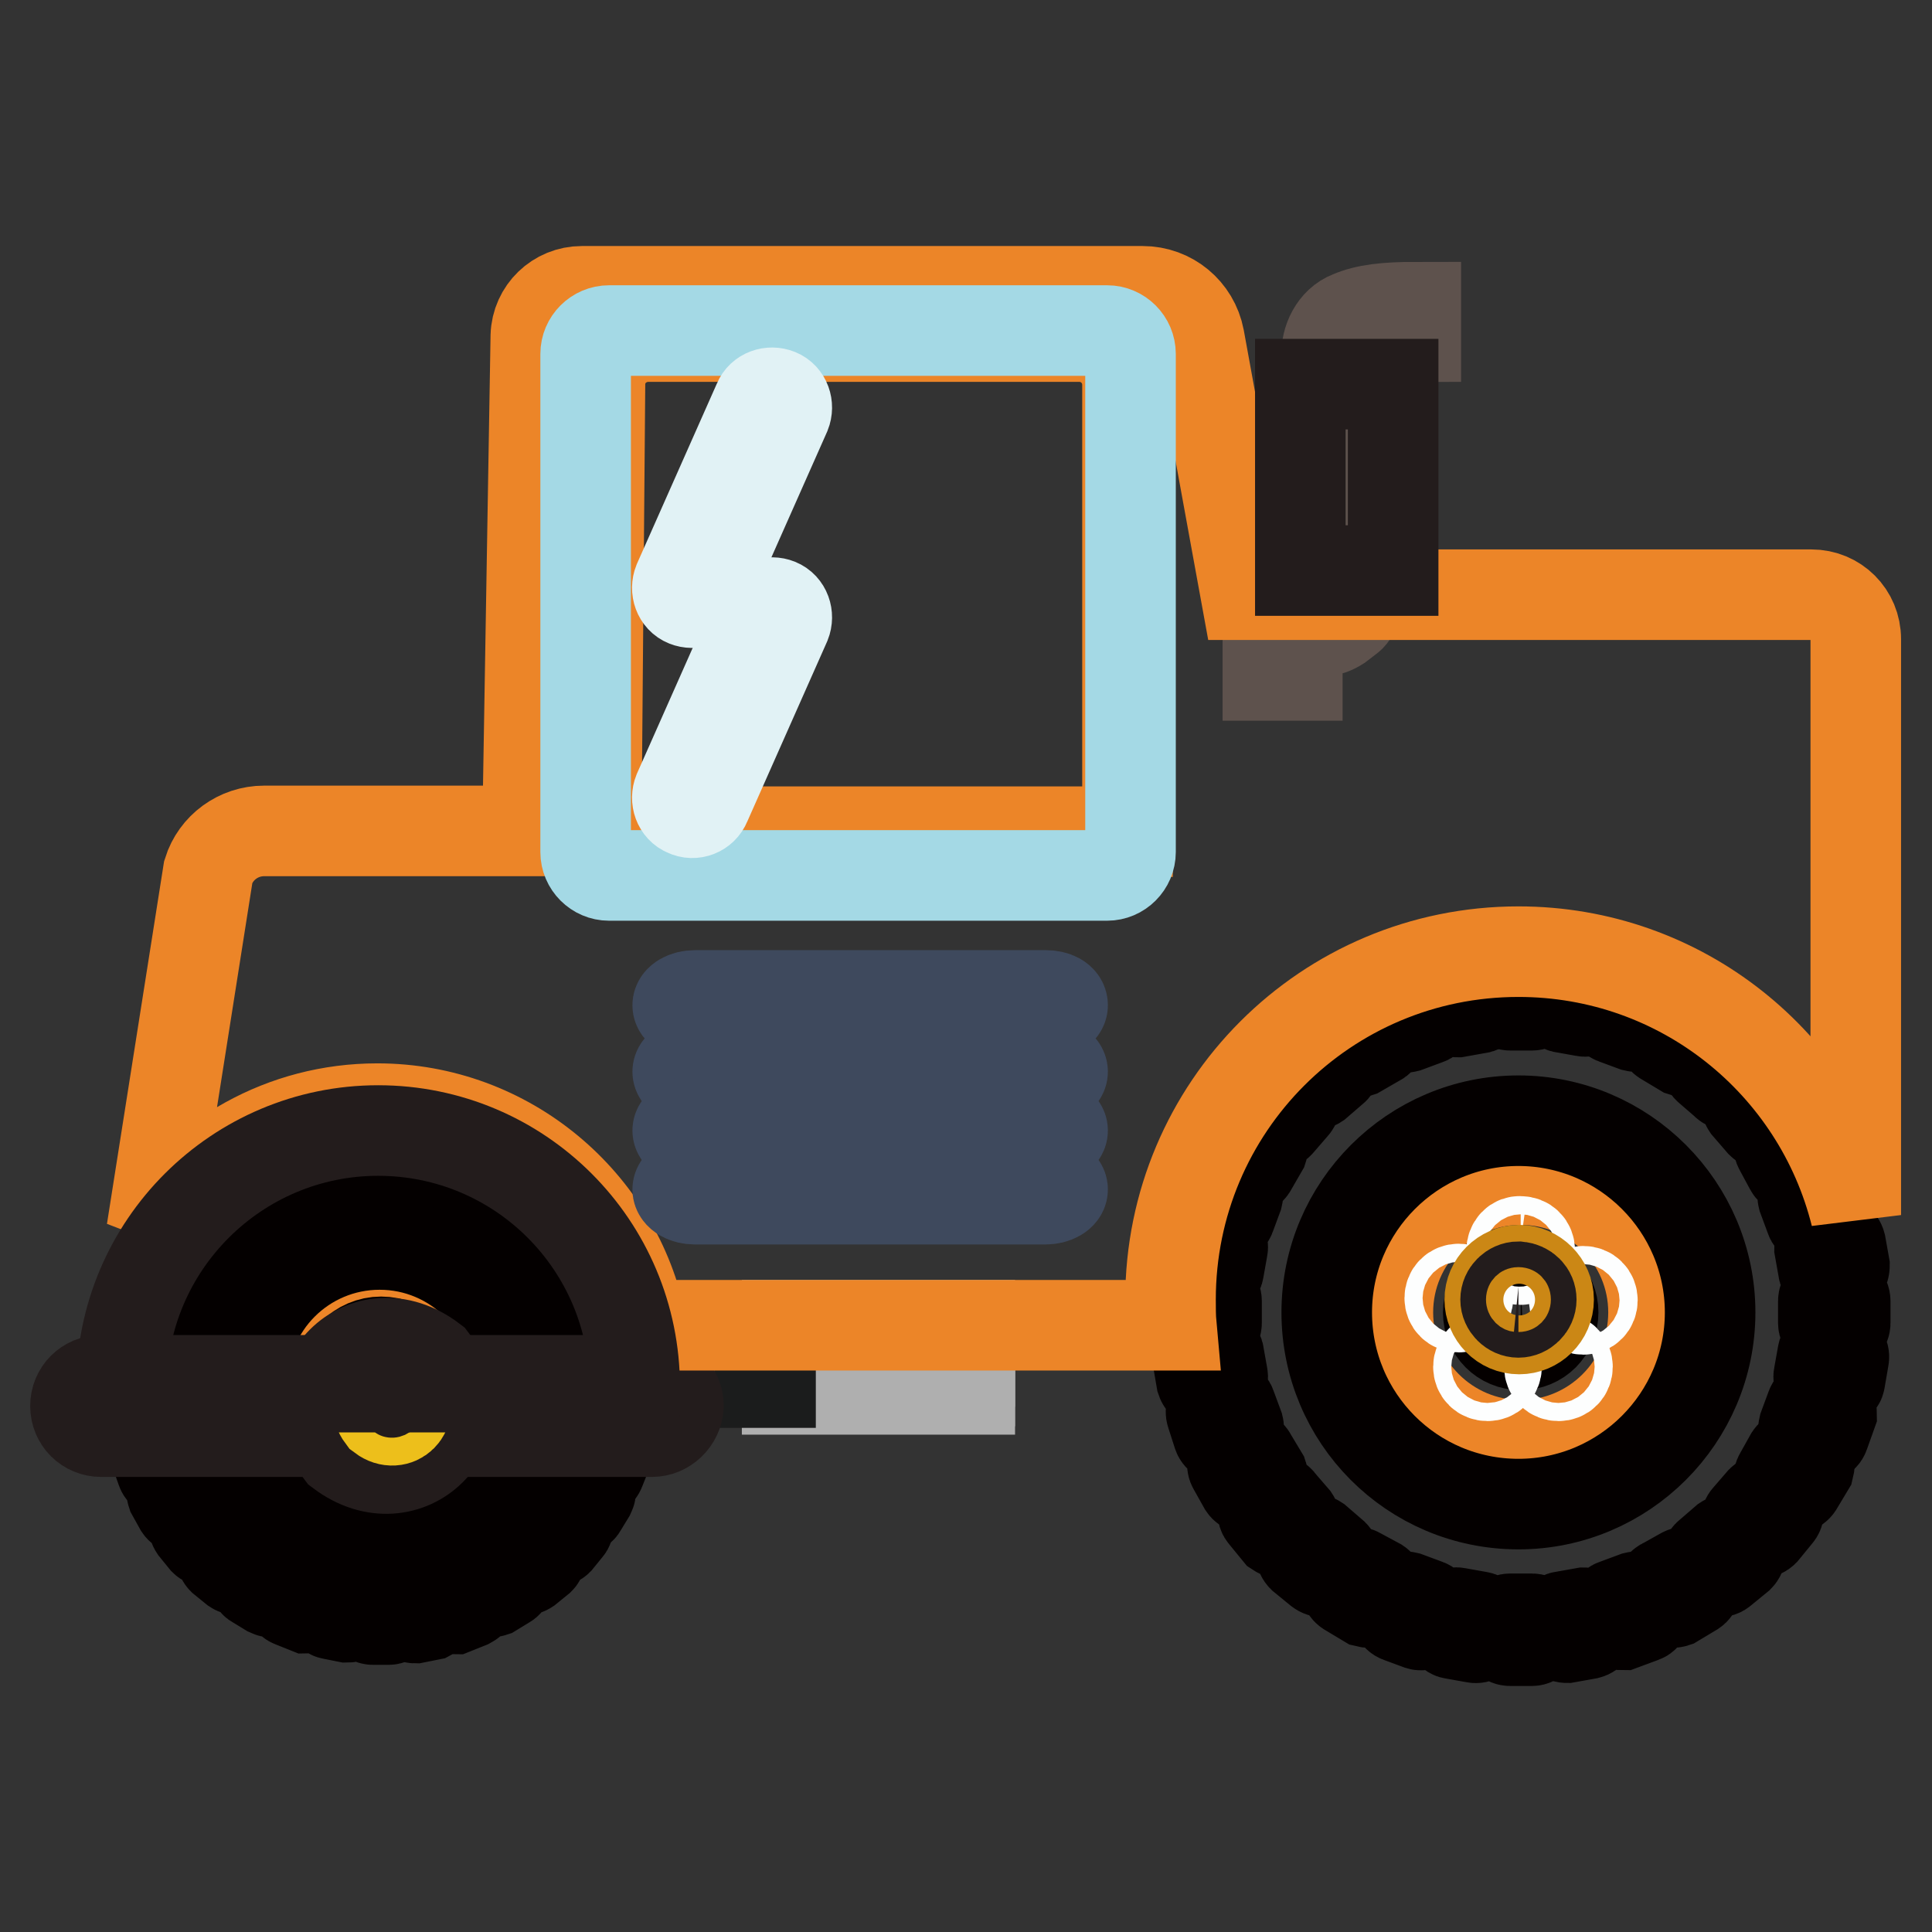 <?xml version="1.0" encoding="utf-8"?>
<!-- Svg Vector Icons : http://www.onlinewebfonts.com/icon -->
<!DOCTYPE svg PUBLIC "-//W3C//DTD SVG 1.1//EN" "http://www.w3.org/Graphics/SVG/1.1/DTD/svg11.dtd">
<svg version="1.1" xmlns="http://www.w3.org/2000/svg" xmlns:xlink="http://www.w3.org/1999/xlink" x="0px" y="0px" viewBox="0 0 256 256" enable-background="new 0 0 256 256" xml:space="preserve">
<rect x="0" y="0" width="256" height="256" fill="#333333" stroke="none"/>
<g> <path stroke-width="12" fill-opacity="0" stroke="#afafaf"  d="M104.3,175.6h24.2v4.8h-24.2V175.6z"/> <path stroke-width="12" fill-opacity="0" stroke="#afafaf"  d="M104.3,178.2h24.2v4.8h-24.2V178.2z"/> <path stroke-width="12" fill-opacity="0" stroke="#afafaf"  d="M104.3,181.2h24.2v2.9h-24.2V181.2z"/> <path stroke-width="12" fill-opacity="0" stroke="#1b1c1c"  d="M100.7,176.6h1.4v6.6h-1.4V176.6z"/> <path stroke-width="12" fill-opacity="0" stroke="#040000"  d="M200.1,130.3h2.9c0.4,0,0.7,0.3,0.7,0.7v1.5c0,0.4-0.3,0.7-0.7,0.7h-2.9c-0.4,0-0.7-0.3-0.7-0.7V131 C199.4,130.6,199.7,130.3,200.1,130.3z M207.6,130.7l2.8,0.5c0.4,0,0.7,0.4,0.6,0.8l-0.3,1.5c0,0.3-0.4,0.6-0.8,0.5l-2.8-0.5 c-0.4-0.1-0.6-0.5-0.5-0.8l0.2-1.5C206.9,130.9,207.2,130.6,207.6,130.7L207.6,130.7z M214.9,132.4l2.7,0.9 c0.3,0.1,0.5,0.5,0.4,0.9l-0.5,1.4c-0.1,0.3-0.5,0.5-0.9,0.4l-2.7-1c-0.3-0.1-0.5-0.5-0.4-0.9l0.5-1.3 C214.2,132.4,214.5,132.3,214.9,132.4L214.9,132.4z M221.9,135.4l2.5,1.4c0.3,0.2,0.4,0.6,0.3,0.9l-0.8,1.3 c-0.2,0.3-0.6,0.4-0.9,0.3l-2.5-1.5c-0.3-0.2-0.5-0.6-0.3-0.9l0.8-1.3C221.2,135.3,221.5,135.2,221.9,135.4z M228.2,139.5l2.2,1.8 c0.3,0.3,0.3,0.7,0,1l-0.9,1.2c-0.3,0.3-0.7,0.3-0.9,0l-2.2-1.9c-0.3-0.2-0.3-0.7-0.1-0.9l0.9-1.2 C227.5,139.4,227.9,139.3,228.2,139.5z M233.7,144.7l1.8,2.2c0.3,0.3,0.2,0.8,0,1l-1.2,0.9c-0.3,0.2-0.7,0.2-0.9,0l-1.9-2.2 c-0.2-0.3-0.2-0.8,0.1-1l1.1-0.9C233.1,144.4,233.4,144.4,233.7,144.7L233.7,144.7z M238.2,150.8l1.5,2.5c0.1,0.3,0,0.8-0.3,0.9 l-1.3,0.8c-0.3,0.2-0.8,0-0.9-0.2l-1.4-2.6c-0.2-0.3-0.1-0.8,0.2-0.9l1.3-0.8C237.6,150.4,238,150.5,238.2,150.8L238.2,150.8z  M241.6,157.6l1,2.8c0.1,0.3,0,0.8-0.4,0.9l-1.4,0.5c-0.3,0.1-0.8,0-0.9-0.4l-1-2.7c-0.1-0.4,0-0.8,0.4-0.9l1.4-0.5 C241.1,157,241.5,157.2,241.6,157.6z M243.9,164.9l0.5,2.8c0,0.4-0.2,0.8-0.5,0.8l-1.5,0.3c-0.3,0.1-0.8-0.2-0.8-0.6l-0.5-2.8 c0-0.4,0.2-0.8,0.5-0.8l1.5-0.3C243.4,164.2,243.8,164.5,243.9,164.9z M244.5,172.4v2.9c0,0.4-0.3,0.7-0.7,0.7h-1.5 c-0.3,0-0.7-0.3-0.7-0.7v-2.9c0-0.4,0.3-0.7,0.7-0.7h1.5C244.2,171.7,244.5,172,244.5,172.4z M244.3,180l-0.5,2.9 c0,0.3-0.5,0.6-0.8,0.5l-1.5-0.3c-0.3,0-0.6-0.4-0.5-0.8l0.5-2.8c0-0.4,0.5-0.6,0.8-0.5l1.5,0.2C244.2,179.2,244.4,179.6,244.3,180 z M242.7,187.3l-1,2.8c-0.1,0.3-0.5,0.5-0.9,0.4l-1.4-0.5c-0.3,0-0.5-0.5-0.4-0.9l1-2.7c0.1-0.3,0.5-0.5,0.9-0.4l1.4,0.5 C242.6,186.6,242.7,187,242.7,187.3z"/> <path stroke-width="12" fill-opacity="0" stroke="#040000"  d="M239.7,194.4l-1.5,2.5c-0.2,0.3-0.6,0.4-0.9,0.3l-1.3-0.8c-0.3-0.2-0.4-0.6-0.2-0.9l1.4-2.5 c0.2-0.3,0.6-0.5,0.9-0.3l1.3,0.8C239.8,193.6,239.8,194,239.7,194.4L239.7,194.4z"/> <path stroke-width="12" fill-opacity="0" stroke="#040000"  d="M235.5,200.7l-1.8,2.2c-0.3,0.3-0.7,0.3-1,0l-1.1-0.9c-0.3-0.3-0.3-0.7-0.1-0.9l1.9-2.2 c0.3-0.3,0.7-0.3,0.9-0.1l1.2,0.9C235.7,200,235.8,200.4,235.5,200.7L235.5,200.7z M230.4,206.3l-2.2,1.8c-0.3,0.3-0.8,0.2-1,0 l-0.9-1.2c-0.2-0.3-0.2-0.7,0.1-0.9l2.2-1.9c0.3-0.2,0.7-0.2,0.9,0.1l0.9,1.1C230.7,205.6,230.7,206,230.4,206.3L230.4,206.3z  M224.4,210.8l-2.5,1.5c-0.3,0.1-0.8,0-0.9-0.3l-0.8-1.3c-0.2-0.3-0.1-0.8,0.3-0.9l2.5-1.4c0.3-0.2,0.8-0.1,0.9,0.2l0.8,1.3 C224.8,210.2,224.7,210.6,224.4,210.8z M217.7,214.3l-2.7,1c-0.3,0-0.8,0-0.9-0.4l-0.5-1.4c-0.1-0.3,0-0.8,0.4-0.9l2.7-1 c0.4-0.1,0.8,0,0.9,0.4l0.5,1.4C218.2,213.7,218,214.2,217.7,214.3L217.7,214.3z M210.4,216.5l-2.8,0.5c-0.3,0-0.8-0.2-0.8-0.5 l-0.2-1.5c0-0.3,0.1-0.8,0.5-0.8l2.8-0.5c0.4,0,0.8,0.2,0.8,0.5l0.3,1.5C211.1,216,210.8,216.4,210.4,216.5z M203,217.4h-2.9 c-0.4,0-0.7-0.3-0.7-0.7v-1.5c0-0.4,0.3-0.7,0.7-0.7h2.9c0.4,0,0.7,0.3,0.7,0.7v1.5C203.6,217.1,203.3,217.4,203,217.4z M195.4,217 l-2.8-0.5c-0.4,0-0.7-0.5-0.6-0.8l0.3-1.5c0-0.3,0.4-0.6,0.8-0.5l2.8,0.5c0.4,0,0.7,0.5,0.6,0.8l-0.3,1.5 C196.2,216.8,195.8,217.1,195.4,217z M188.1,215.3l-2.7-1c-0.3-0.1-0.5-0.5-0.4-0.9l0.5-1.4c0.1-0.3,0.5-0.5,0.9-0.4l2.7,1 c0.3,0.1,0.5,0.5,0.4,0.9l-0.5,1.4C188.9,215.2,188.4,215.4,188.1,215.3L188.1,215.3z M181.1,212.3l-2.5-1.5 c-0.3-0.2-0.4-0.6-0.3-0.9l0.8-1.3c0.2-0.3,0.6-0.4,0.9-0.2l2.6,1.4c0.3,0.2,0.4,0.6,0.2,0.9l-0.8,1.3 C181.9,212.4,181.5,212.4,181.1,212.3z M174.8,208.1l-2.2-1.8c-0.3-0.3-0.3-0.7,0-1l0.9-1.1c0.3-0.3,0.7-0.3,1-0.1l2.2,1.9 c0.3,0.3,0.3,0.7,0,0.9l-0.9,1.2C175.5,208.3,175.2,208.4,174.8,208.1L174.8,208.1z M169.3,203l-1.8-2.2c-0.3-0.3-0.2-0.8,0.1-1 l1.1-0.9c0.3-0.2,0.8-0.2,0.9,0.1l1.9,2.2c0.2,0.3,0.2,0.7,0,0.9l-1.1,0.9C170,203.2,169.6,203.2,169.3,203L169.3,203z  M164.8,196.9l-1.4-2.5c-0.2-0.3-0.1-0.8,0.2-0.9l1.3-0.8c0.3-0.2,0.8,0,0.9,0.3l1.5,2.5c0.1,0.3,0,0.8-0.3,0.9l-1.3,0.8 C165.4,197.3,165,197.2,164.8,196.9z M161.4,190.1l-0.9-2.8c-0.1-0.3,0-0.8,0.4-0.9l1.3-0.5c0.3-0.1,0.8,0,0.9,0.4l1,2.7 c0.1,0.4,0,0.8-0.4,0.9l-1.4,0.5C161.9,190.7,161.5,190.4,161.4,190.1L161.4,190.1z M159.2,182.9l-0.5-2.9c0-0.3,0.2-0.8,0.5-0.8 l1.5-0.2c0.3-0.1,0.8,0.1,0.8,0.5l0.5,2.8c0.1,0.4-0.2,0.8-0.5,0.8l-1.5,0.3C159.6,183.5,159.3,183.2,159.2,182.9L159.2,182.9z  M158.3,175.3v-2.9c0-0.4,0.3-0.7,0.7-0.7h1.5c0.4,0,0.7,0.3,0.7,0.7v2.9c0,0.4-0.3,0.7-0.7,0.7h-1.5 C158.6,176,158.3,175.7,158.3,175.3z M158.7,167.7l0.5-2.8c0-0.4,0.4-0.7,0.8-0.6l1.5,0.3c0.3,0,0.6,0.4,0.5,0.8l-0.5,2.8 c0,0.4-0.5,0.7-0.8,0.6l-1.5-0.3C158.9,168.4,158.6,168.1,158.7,167.7z M160.4,160.3l0.9-2.8c0.1-0.3,0.5-0.5,0.9-0.4l1.4,0.5 c0.3,0.1,0.5,0.5,0.4,0.9l-1,2.7c-0.1,0.3-0.5,0.5-0.9,0.4l-1.3-0.5C160.4,161.1,160.3,160.7,160.4,160.3L160.4,160.3z  M163.4,153.3l1.4-2.5c0.2-0.3,0.6-0.4,0.9-0.3l1.3,0.8c0.3,0.2,0.4,0.6,0.3,0.9l-1.5,2.6c-0.2,0.3-0.6,0.4-0.9,0.2l-1.3-0.8 C163.3,154.1,163.2,153.7,163.4,153.3z M167.5,146.9l1.8-2.2c0.3-0.3,0.7-0.3,1,0l1.1,0.9c0.3,0.3,0.3,0.7,0,1l-1.9,2.2 c-0.2,0.3-0.7,0.3-0.9,0l-1.1-0.9C167.3,147.7,167.2,147.3,167.5,146.9L167.5,146.9z M172.6,141.4l2.2-1.8c0.3-0.3,0.8-0.2,1,0 l0.9,1.2c0.2,0.3,0.2,0.8,0,0.9l-2.2,1.9c-0.3,0.2-0.8,0.2-1,0l-0.9-1.2C172.3,142.1,172.3,141.7,172.6,141.4z M178.6,136.9 l2.5-1.4c0.3-0.2,0.8-0.1,0.9,0.2l0.8,1.3c0.2,0.3,0.1,0.8-0.2,0.9l-2.6,1.5c-0.3,0.1-0.8,0-0.9-0.3l-0.8-1.3 C178.2,137.5,178.3,137,178.6,136.9z M185.4,133.4l2.7-0.9c0.3-0.1,0.8,0,0.9,0.4l0.5,1.3c0.1,0.3,0,0.8-0.4,0.9l-2.7,1 c-0.4,0.1-0.8,0-0.9-0.4l-0.5-1.4C184.8,133.9,185,133.6,185.4,133.4L185.4,133.4z M192.6,131.3l2.8-0.5c0.4,0,0.8,0.2,0.8,0.5 l0.3,1.5c0,0.3-0.2,0.8-0.6,0.8l-2.8,0.5c-0.4,0-0.8-0.2-0.8-0.5L192,132C191.9,131.7,192.2,131.3,192.6,131.3z"/> <path stroke-width="12" fill-opacity="0" stroke="#ec8528"  d="M178.6,173.9c0,12.7,10.3,22.9,22.9,22.9s22.9-10.3,22.9-22.9c0-12.7-10.2-22.9-22.9-22.9 S178.6,161.2,178.6,173.9C178.6,173.9,178.6,173.9,178.6,173.9L178.6,173.9z"/> <path stroke-width="12" fill-opacity="0" stroke="#ec8528"  d="M183.9,173.9c0,9.7,7.9,17.6,17.6,17.6c9.7,0,17.6-7.9,17.6-17.6s-7.9-17.6-17.6-17.6 C191.8,156.3,183.9,164.2,183.9,173.9z"/> <path stroke-width="12" fill-opacity="0" stroke="#040000"  d="M197.2,173.9c0,2.4,1.9,4.3,4.3,4.3c2.4,0,4.3-1.9,4.3-4.3c0-2.4-1.9-4.3-4.3-4.3 C199.1,169.7,197.2,171.6,197.2,173.9z"/> <path stroke-width="12" fill-opacity="0" stroke="#fdfefe"  d="M200.3,165.7c0,0.7,0.5,1.2,1.2,1.2c0.7,0,1.2-0.5,1.2-1.2s-0.5-1.2-1.2-1.2 C200.8,164.4,200.3,165,200.3,165.7L200.3,165.7z"/> <path stroke-width="12" fill-opacity="0" stroke="#fdfefe"  d="M208.6,172.3c0,0.7,0.5,1.2,1.2,1.2c0.7,0,1.2-0.5,1.2-1.2s-0.5-1.2-1.2-1.2 C209.1,171.1,208.6,171.6,208.6,172.3z"/> <path stroke-width="12" fill-opacity="0" stroke="#fdfefe"  d="M192.1,172c0,0.7,0.5,1.2,1.2,1.2c0.7,0,1.2-0.5,1.2-1.2c0-0.7-0.5-1.2-1.2-1.2 C192.6,170.8,192.1,171.3,192.1,172z"/> <path stroke-width="12" fill-opacity="0" stroke="#fdfefe"  d="M195.9,181.1c0,0.7,0.5,1.2,1.2,1.2c0.7,0,1.2-0.5,1.2-1.2s-0.5-1.2-1.2-1.2 C196.5,179.9,195.9,180.4,195.9,181.1z"/> <path stroke-width="12" fill-opacity="0" stroke="#fdfefe"  d="M205.3,181.1c0,0.7,0.5,1.2,1.2,1.2c0.7,0,1.2-0.5,1.2-1.2s-0.5-1.2-1.2-1.2 C205.8,179.9,205.3,180.4,205.3,181.1z"/> <path stroke-width="12" fill-opacity="0" stroke="#040000"  d="M201.2,148.5c14,0,25.4,11.4,25.4,25.4c0,14-11.4,25.4-25.4,25.4c-14.1,0-25.4-11.4-25.4-25.4 S187.2,148.5,201.2,148.5 M201.2,132c-23.2,0-41.9,18.8-41.9,41.9s18.8,41.9,41.9,41.9s41.9-18.7,41.9-41.9S224.4,132,201.2,132z" /> <path stroke-width="12" fill-opacity="0" stroke="#040000"  d="M49.5,151.4h2.1c0.3,0,0.5,0.3,0.5,0.5v1.1c0,0.3-0.2,0.5-0.5,0.5h-2.1c-0.3,0-0.5-0.2-0.5-0.5v-1.1 C49,151.6,49.2,151.4,49.5,151.4z M54.9,151.7l2,0.4c0.3,0,0.5,0.3,0.4,0.5l-0.2,1.1c0,0.3-0.3,0.5-0.6,0.4l-2-0.4 c-0.3,0-0.4-0.4-0.4-0.6l0.1-1.1C54.4,151.9,54.7,151.6,54.9,151.7z M60.2,153l2,0.7c0.3,0.1,0.4,0.4,0.3,0.6l-0.4,1 c-0.1,0.3-0.4,0.4-0.6,0.3l-2-0.8c-0.3-0.1-0.4-0.4-0.3-0.6l0.4-1C59.7,153,60,152.9,60.2,153z M65.3,155.1l1.8,1 c0.3,0.1,0.3,0.5,0.2,0.7l-0.5,0.9c-0.1,0.3-0.4,0.3-0.7,0.2l-1.8-1.1c-0.3-0.1-0.4-0.5-0.2-0.7l0.5-0.9 C64.7,155.1,65,155,65.3,155.1L65.3,155.1z M69.9,158.1l1.6,1.3c0.2,0.2,0.2,0.5,0,0.8l-0.7,0.9c-0.2,0.2-0.5,0.2-0.7,0l-1.6-1.4 c-0.3-0.1-0.3-0.5-0.1-0.7l0.7-0.9C69.3,158,69.6,157.9,69.9,158.1z M73.9,161.9l1.3,1.6c0.2,0.3,0.1,0.5,0,0.8l-0.9,0.7 c-0.2,0.1-0.5,0.1-0.7,0l-1.4-1.6c-0.1-0.3-0.1-0.5,0.1-0.8l0.8-0.7C73.4,161.7,73.7,161.7,73.9,161.9z M77.1,166.3l1.1,1.8 c0.1,0.3,0,0.6-0.2,0.7l-0.9,0.5c-0.3,0.1-0.5,0-0.7-0.1l-1-1.9c-0.1-0.3-0.1-0.5,0.1-0.7l0.9-0.5C76.7,166,77,166.1,77.1,166.3z  M79.6,171.2l0.8,2c0,0.3,0,0.5-0.3,0.6l-1,0.4c-0.3,0.1-0.5,0-0.6-0.3l-0.8-2c-0.1-0.3,0-0.5,0.3-0.6l1-0.4 C79.2,170.8,79.5,171,79.6,171.2z M81.2,176.5l0.4,2.1c0,0.3-0.1,0.5-0.4,0.6l-1.1,0.2c-0.3,0-0.5-0.1-0.6-0.5l-0.4-2.1 c0-0.3,0.1-0.5,0.4-0.6l1.1-0.2C80.9,176,81.2,176.2,81.2,176.5z M81.7,181.9v2.1c0,0.3-0.2,0.5-0.5,0.5h-1.1 c-0.3,0-0.5-0.2-0.5-0.5v-2.1c0-0.3,0.3-0.5,0.5-0.5h1.1C81.5,181.4,81.7,181.7,81.7,181.9z M81.6,187.5l-0.4,2.1 c0,0.3-0.4,0.5-0.6,0.4l-1.1-0.2c-0.3,0-0.4-0.3-0.4-0.6l0.4-2.1c0-0.3,0.4-0.5,0.6-0.4l1.1,0.1C81.4,186.9,81.6,187.2,81.6,187.5z  M80.3,192.8l-0.8,2c-0.1,0.3-0.4,0.4-0.6,0.3l-1-0.4c-0.3,0-0.4-0.4-0.3-0.6l0.8-2c0.1-0.3,0.4-0.4,0.6-0.3l1,0.4 C80.3,192.3,80.4,192.5,80.3,192.8z"/> <path stroke-width="12" fill-opacity="0" stroke="#040000"  d="M78.2,197.9l-1.1,1.8c-0.1,0.3-0.5,0.3-0.7,0.2l-0.9-0.5c-0.3-0.1-0.3-0.5-0.1-0.7l1-1.8 c0.1-0.3,0.4-0.4,0.7-0.2l0.9,0.5C78.3,197.3,78.3,197.7,78.2,197.9z"/> <path stroke-width="12" fill-opacity="0" stroke="#040000"  d="M75.2,202.5l-1.3,1.6c-0.2,0.2-0.5,0.2-0.8,0l-0.8-0.7c-0.3-0.2-0.3-0.5-0.1-0.7l1.4-1.6 c0.2-0.3,0.5-0.3,0.7-0.1l0.9,0.7C75.3,202,75.4,202.3,75.2,202.5L75.2,202.5z M71.5,206.6l-1.6,1.3c-0.3,0.2-0.5,0.1-0.8,0 l-0.7-0.9c-0.1-0.2-0.1-0.5,0.1-0.7l1.6-1.4c0.2-0.1,0.5-0.1,0.7,0.1l0.7,0.8C71.7,206.1,71.7,206.4,71.5,206.6L71.5,206.6z  M67.1,209.8l-1.8,1.1c-0.3,0.1-0.5,0-0.7-0.2l-0.5-0.9c-0.1-0.3,0-0.5,0.2-0.7l1.8-1c0.3-0.1,0.5-0.1,0.7,0.1l0.5,0.9 C67.4,209.4,67.3,209.7,67.1,209.8z M62.2,212.4l-2,0.8c-0.3,0-0.5,0-0.6-0.3l-0.4-1c-0.1-0.3,0-0.5,0.3-0.6l2-0.8 c0.3-0.1,0.5,0,0.6,0.3l0.4,1C62.6,212,62.4,212.3,62.2,212.4z M57,214l-2,0.4c-0.3,0-0.5-0.1-0.6-0.4l-0.1-1.1 c0-0.3,0.1-0.5,0.4-0.6l2-0.4c0.3,0,0.5,0.1,0.6,0.4l0.2,1.1C57.4,213.6,57.2,213.9,57,214z M51.5,214.6h-2.1 c-0.3,0-0.5-0.3-0.5-0.5V213c0-0.3,0.2-0.5,0.5-0.5h2.1c0.3,0,0.5,0.2,0.5,0.5v1.1C52,214.3,51.8,214.6,51.5,214.6z M46,214.3 l-2-0.4c-0.3,0-0.5-0.4-0.4-0.6l0.2-1.1c0-0.3,0.3-0.5,0.6-0.4l2,0.4c0.3,0,0.5,0.4,0.4,0.6l-0.2,1.1 C46.6,214.2,46.3,214.3,46,214.3z M40.7,213.1l-2-0.8c-0.3-0.1-0.4-0.4-0.3-0.6l0.4-1c0.1-0.3,0.4-0.4,0.6-0.3l2,0.8 c0.3,0.1,0.4,0.4,0.3,0.6l-0.4,1C41.3,213,41,213.1,40.7,213.1L40.7,213.1z M35.7,210.9l-1.8-1.1c-0.3-0.1-0.3-0.5-0.2-0.7l0.5-0.9 c0.1-0.3,0.5-0.3,0.7-0.1l1.9,1c0.2,0.1,0.3,0.5,0.1,0.7l-0.5,0.9C36.3,211,35.9,211,35.7,210.9z M31.1,207.9l-1.6-1.3 c-0.2-0.2-0.2-0.5,0-0.8l0.7-0.8c0.2-0.3,0.5-0.3,0.8-0.1l1.6,1.4c0.2,0.2,0.2,0.5,0,0.7l-0.7,0.9C31.7,208,31.4,208.1,31.1,207.9z  M27.1,204.1l-1.3-1.6c-0.2-0.3-0.1-0.5,0-0.8l0.9-0.7c0.2-0.1,0.5-0.1,0.7,0.1l1.4,1.6c0.1,0.2,0.1,0.5,0,0.7l-0.9,0.7 C27.6,204.3,27.3,204.3,27.1,204.1z M23.8,199.7l-1-1.8c-0.1-0.3-0.1-0.5,0.1-0.7l0.9-0.5c0.3-0.1,0.5,0,0.7,0.2l1.1,1.8 c0.1,0.3,0,0.5-0.2,0.7l-0.9,0.5C24.3,200,24,200,23.8,199.7z M21.4,194.8l-0.7-2c-0.1-0.3,0-0.5,0.3-0.6l1-0.4 c0.3-0.1,0.5,0,0.6,0.3l0.8,2c0.1,0.3,0,0.6-0.3,0.6l-1,0.4C21.7,195.2,21.5,195.1,21.4,194.8L21.4,194.8z M19.8,189.6l-0.4-2.1 c0-0.3,0.1-0.5,0.4-0.6l1.1-0.1c0.3,0,0.5,0.1,0.6,0.4l0.4,2.1c0,0.3-0.1,0.5-0.4,0.6l-1.1,0.2C20.1,190,19.8,189.8,19.8,189.6 L19.8,189.6z M19.1,184v-2.1c0-0.3,0.3-0.5,0.5-0.5h1.1c0.3,0,0.5,0.2,0.5,0.5v2.1c0,0.3-0.2,0.5-0.5,0.5h-1.1 C19.3,184.5,19.1,184.4,19.1,184z M19.4,178.6l0.4-2.1c0-0.3,0.3-0.5,0.5-0.5l1.1,0.2c0.3,0,0.5,0.3,0.4,0.6l-0.4,2.1 c0,0.3-0.4,0.5-0.6,0.5l-1.1-0.2C19.6,179.1,19.3,178.9,19.4,178.6z M20.7,173.2l0.7-2c0.1-0.3,0.4-0.4,0.6-0.3l1,0.4 c0.3,0.1,0.4,0.4,0.3,0.6l-0.8,2c-0.1,0.3-0.4,0.4-0.6,0.3l-1-0.4C20.7,173.8,20.6,173.4,20.7,173.2L20.7,173.2z M22.8,168.1l1-1.8 c0.1-0.3,0.4-0.3,0.7-0.2l0.9,0.5c0.3,0.1,0.3,0.5,0.2,0.7l-1.1,1.9c-0.1,0.2-0.4,0.3-0.7,0.1l-0.9-0.5 C22.7,168.7,22.7,168.4,22.8,168.1z M25.8,163.5l1.3-1.6c0.2-0.2,0.5-0.2,0.8,0l0.9,0.7c0.2,0.2,0.2,0.5,0,0.8l-1.4,1.6 c-0.1,0.2-0.5,0.2-0.7,0l-0.9-0.7C25.6,164,25.6,163.7,25.8,163.5z M29.5,159.5l1.6-1.3c0.3-0.2,0.5-0.1,0.8,0l0.7,0.9 c0.1,0.2,0.1,0.5,0,0.7l-1.6,1.4c-0.3,0.1-0.5,0.1-0.8,0l-0.7-0.9C29.3,160,29.3,159.6,29.5,159.5z M33.9,156.2l1.8-1 c0.3-0.1,0.6-0.1,0.7,0.1l0.5,0.9c0.1,0.3,0,0.5-0.1,0.7l-1.9,1.1c-0.3,0.1-0.5,0-0.7-0.2l-0.5-0.9 C33.6,156.6,33.6,156.3,33.9,156.2z M38.8,153.7l2-0.7c0.3-0.1,0.5,0,0.6,0.3l0.4,1c0.1,0.3,0,0.5-0.3,0.6l-2,0.8 c-0.3,0.1-0.5,0-0.6-0.3l-0.4-1C38.4,154.1,38.5,153.7,38.8,153.7z M44,152.1l2-0.4c0.3,0,0.5,0.1,0.6,0.4l0.2,1.1 c0,0.3-0.1,0.5-0.4,0.6l-2,0.4c-0.3,0-0.5-0.1-0.6-0.4l-0.2-1.1C43.5,152.4,43.7,152.1,44,152.1z"/> <path stroke-width="12" fill-opacity="0" stroke="#ec8528"  d="M33.8,183c0,9.2,7.4,16.6,16.6,16.6c9.2,0,16.6-7.4,16.6-16.6l0,0c0-9.2-7.4-16.6-16.6-16.6 C41.3,166.4,33.8,173.8,33.8,183L33.8,183z"/> <path stroke-width="12" fill-opacity="0" stroke="#ec8528"  d="M37.7,183c0,7.1,5.7,12.8,12.8,12.8c7.1,0,12.8-5.7,12.8-12.8l0,0c0-7.1-5.7-12.8-12.8-12.8 C43.4,170.2,37.7,176,37.7,183z"/> <path stroke-width="12" fill-opacity="0" stroke="#040000"  d="M45.3,183c0,2.9,2.3,5.2,5.2,5.2c2.9,0,5.2-2.3,5.2-5.2s-2.3-5.2-5.2-5.2C47.6,177.8,45.3,180.2,45.3,183z" /> <path stroke-width="12" fill-opacity="0" stroke="#040000"  d="M50.3,164.9c10,0,18.2,8.1,18.2,18.2s-8.1,18.2-18.2,18.2c-10,0-18.1-8.1-18.1-18.2 C32.1,173,40.3,164.9,50.3,164.9 M50.3,152.6c-16.8,0-30.4,13.6-30.4,30.4s13.6,30.4,30.4,30.4s30.4-13.6,30.4-30.4 S67.1,152.6,50.3,152.6z"/> <path stroke-width="12" fill-opacity="0" stroke="#5e524d"  d="M168,89.5V85c0-0.9,0.2-2.1,0.9-3.2c0.8-1.1,2.2-1.9,3.9-1.9h-0.2c0.3,0,0.6,0,0.9,0c0.9,0,1.8-0.4,2-0.5 l0.3-0.8c0.2-0.1,0-1.8,0-3.3V47.1c-0.1-2,1-4.4,3.1-5.2c2.1-0.9,4.7-1.2,8.7-1.2v3.9c-3.8,0-6.2,0.3-7.1,0.8 c-0.9,0.5-0.8,0.5-0.9,1.8v28.2c0,2.2,0.5,5.6-0.9,6.5l-1.3,1c-1.4,0.9-2.8,0.9-3.8,0.9h-0.7c-0.7,0-0.7,0.2-0.8,0.3 c-0.1,0.1-0.2,0.5-0.2,0.9v4.5L168,89.5L168,89.5L168,89.5z"/> <path stroke-width="12" fill-opacity="0" stroke="#cb8715"  d="M205.2,172.2c0,2.2-1.8,3.9-3.9,3.9c-2.2,0-3.9-1.8-3.9-3.9s1.8-3.9,3.9-3.9 C203.4,168.3,205.2,170.1,205.2,172.2z"/> <path stroke-width="12" fill-opacity="0" stroke="#231c1c"  d="M202.9,172.2c0,0.9-0.8,1.7-1.7,1.7c-0.9,0-1.7-0.8-1.7-1.7s0.8-1.7,1.7-1.7 C202.2,170.6,202.9,171.3,202.9,172.2z M57.3,180.2c6.8,8.9-3.3,18.9-12.2,12.2C38.3,183.5,48.4,173.4,57.3,180.2z"/> <path stroke-width="12" fill-opacity="0" stroke="#231c1c"  d="M86.4,189.7H13.4c-1.9,0-3.4-1.5-3.4-3.4c0-1.9,1.5-3.4,3.4-3.4h73.1c1.9,0,3.4,1.5,3.4,3.4 C89.8,188.2,88.2,189.7,86.4,189.7z"/> <path stroke-width="12" fill-opacity="0" stroke="#edbf1b"  d="M53.3,185c1.5,2-0.7,4.2-2.7,2.7C49.1,185.7,51.3,183.5,53.3,185z"/> <path stroke-width="12" fill-opacity="0" stroke="#ec8528"  d="M165.1,78.8l-6.2-34c-0.7-3.6-3.8-6.2-7.5-6.2H77.1c-3.3,0-6,2.6-6.1,5.9l-1.1,65.6H35 c-3.4,0-6.4,2.2-7.4,5.4l-7.5,47.6c6.4-9.8,17.4-16.2,29.9-16.2c17.3,0,31.8,12.4,35,28.7h70.2c-0.1-1.1-0.1-2.3-0.1-3.4 c0-25.5,20.6-46.1,46.1-46.1c21.6,0,39.7,14.8,44.7,34.9V84.7c0-3.3-2.6-5.9-5.9-5.9H165.1z M149.4,110.2H79l0.5-59.3 c0-3.5,2.9-6.3,6.4-6.3H143c3.6,0,6.4,2.9,6.4,6.4V110.2L149.4,110.2z"/> <path stroke-width="12" fill-opacity="0" stroke="#231c1c"  d="M172.3,50.9h12.3v24.7h-12.3V50.9z"/> <path stroke-width="12" fill-opacity="0" stroke="#3e495d"  d="M140.8,133.2c0,0.7-1,1.3-2.3,1.3H92.1c-1.3,0-2.3-0.6-2.3-1.3c0-0.7,1-1.3,2.3-1.3h46.5 C139.8,131.9,140.8,132.4,140.8,133.2L140.8,133.2z"/> <path stroke-width="12" fill-opacity="0" stroke="#3e495d"  d="M140.8,142c0,0.7-1,1.3-2.3,1.3H92.1c-1.3,0-2.3-0.6-2.3-1.3c0-0.7,1-1.3,2.3-1.3h46.5 C139.8,140.7,140.8,141.3,140.8,142L140.8,142z"/> <path stroke-width="12" fill-opacity="0" stroke="#3e495d"  d="M140.8,149.8c0,0.7-1,1.3-2.3,1.3H92.1c-1.3,0-2.3-0.6-2.3-1.3c0-0.7,1-1.3,2.3-1.3h46.5 C139.8,148.5,140.8,149.1,140.8,149.8L140.8,149.8z"/> <path stroke-width="12" fill-opacity="0" stroke="#3e495d"  d="M140.8,157.6c0,0.7-1,1.3-2.3,1.3H92.1c-1.3,0-2.3-0.6-2.3-1.3c0-0.7,1-1.3,2.3-1.3h46.5 C139.8,156.3,140.8,156.9,140.8,157.6L140.8,157.6z"/> <path stroke-width="12" fill-opacity="0" stroke="#231c1c"  d="M50.1,149.8c-18.7,0-34,15.2-34,34h68C84.1,165,68.9,149.8,50.1,149.8z"/> <path stroke-width="12" fill-opacity="0" stroke="#a4d9e5"  d="M146.7,116h-66c-1.7,0-3.1-1.4-3.1-3.1v-66c0-1.7,1.4-3.1,3.1-3.1h66c1.7,0,3.1,1.4,3.1,3.1v66 C149.8,114.6,148.4,116,146.7,116z"/> <path stroke-width="12" fill-opacity="0" stroke="#e1f2f5"  d="M90.9,79.7c-1-0.4-1.4-1.6-1-2.6l10.6-23.9c0.4-1,1.6-1.4,2.6-1c1,0.4,1.4,1.6,1,2.6L93.5,78.7 C93.1,79.7,91.9,80.1,90.9,79.7z M90.9,107.5c-1-0.4-1.4-1.6-1-2.6l10.6-23.9c0.4-1,1.6-1.4,2.6-1c1,0.4,1.4,1.6,1,2.6l-10.6,23.9 C93.1,107.5,91.9,108,90.9,107.5z"/></g>
</svg>